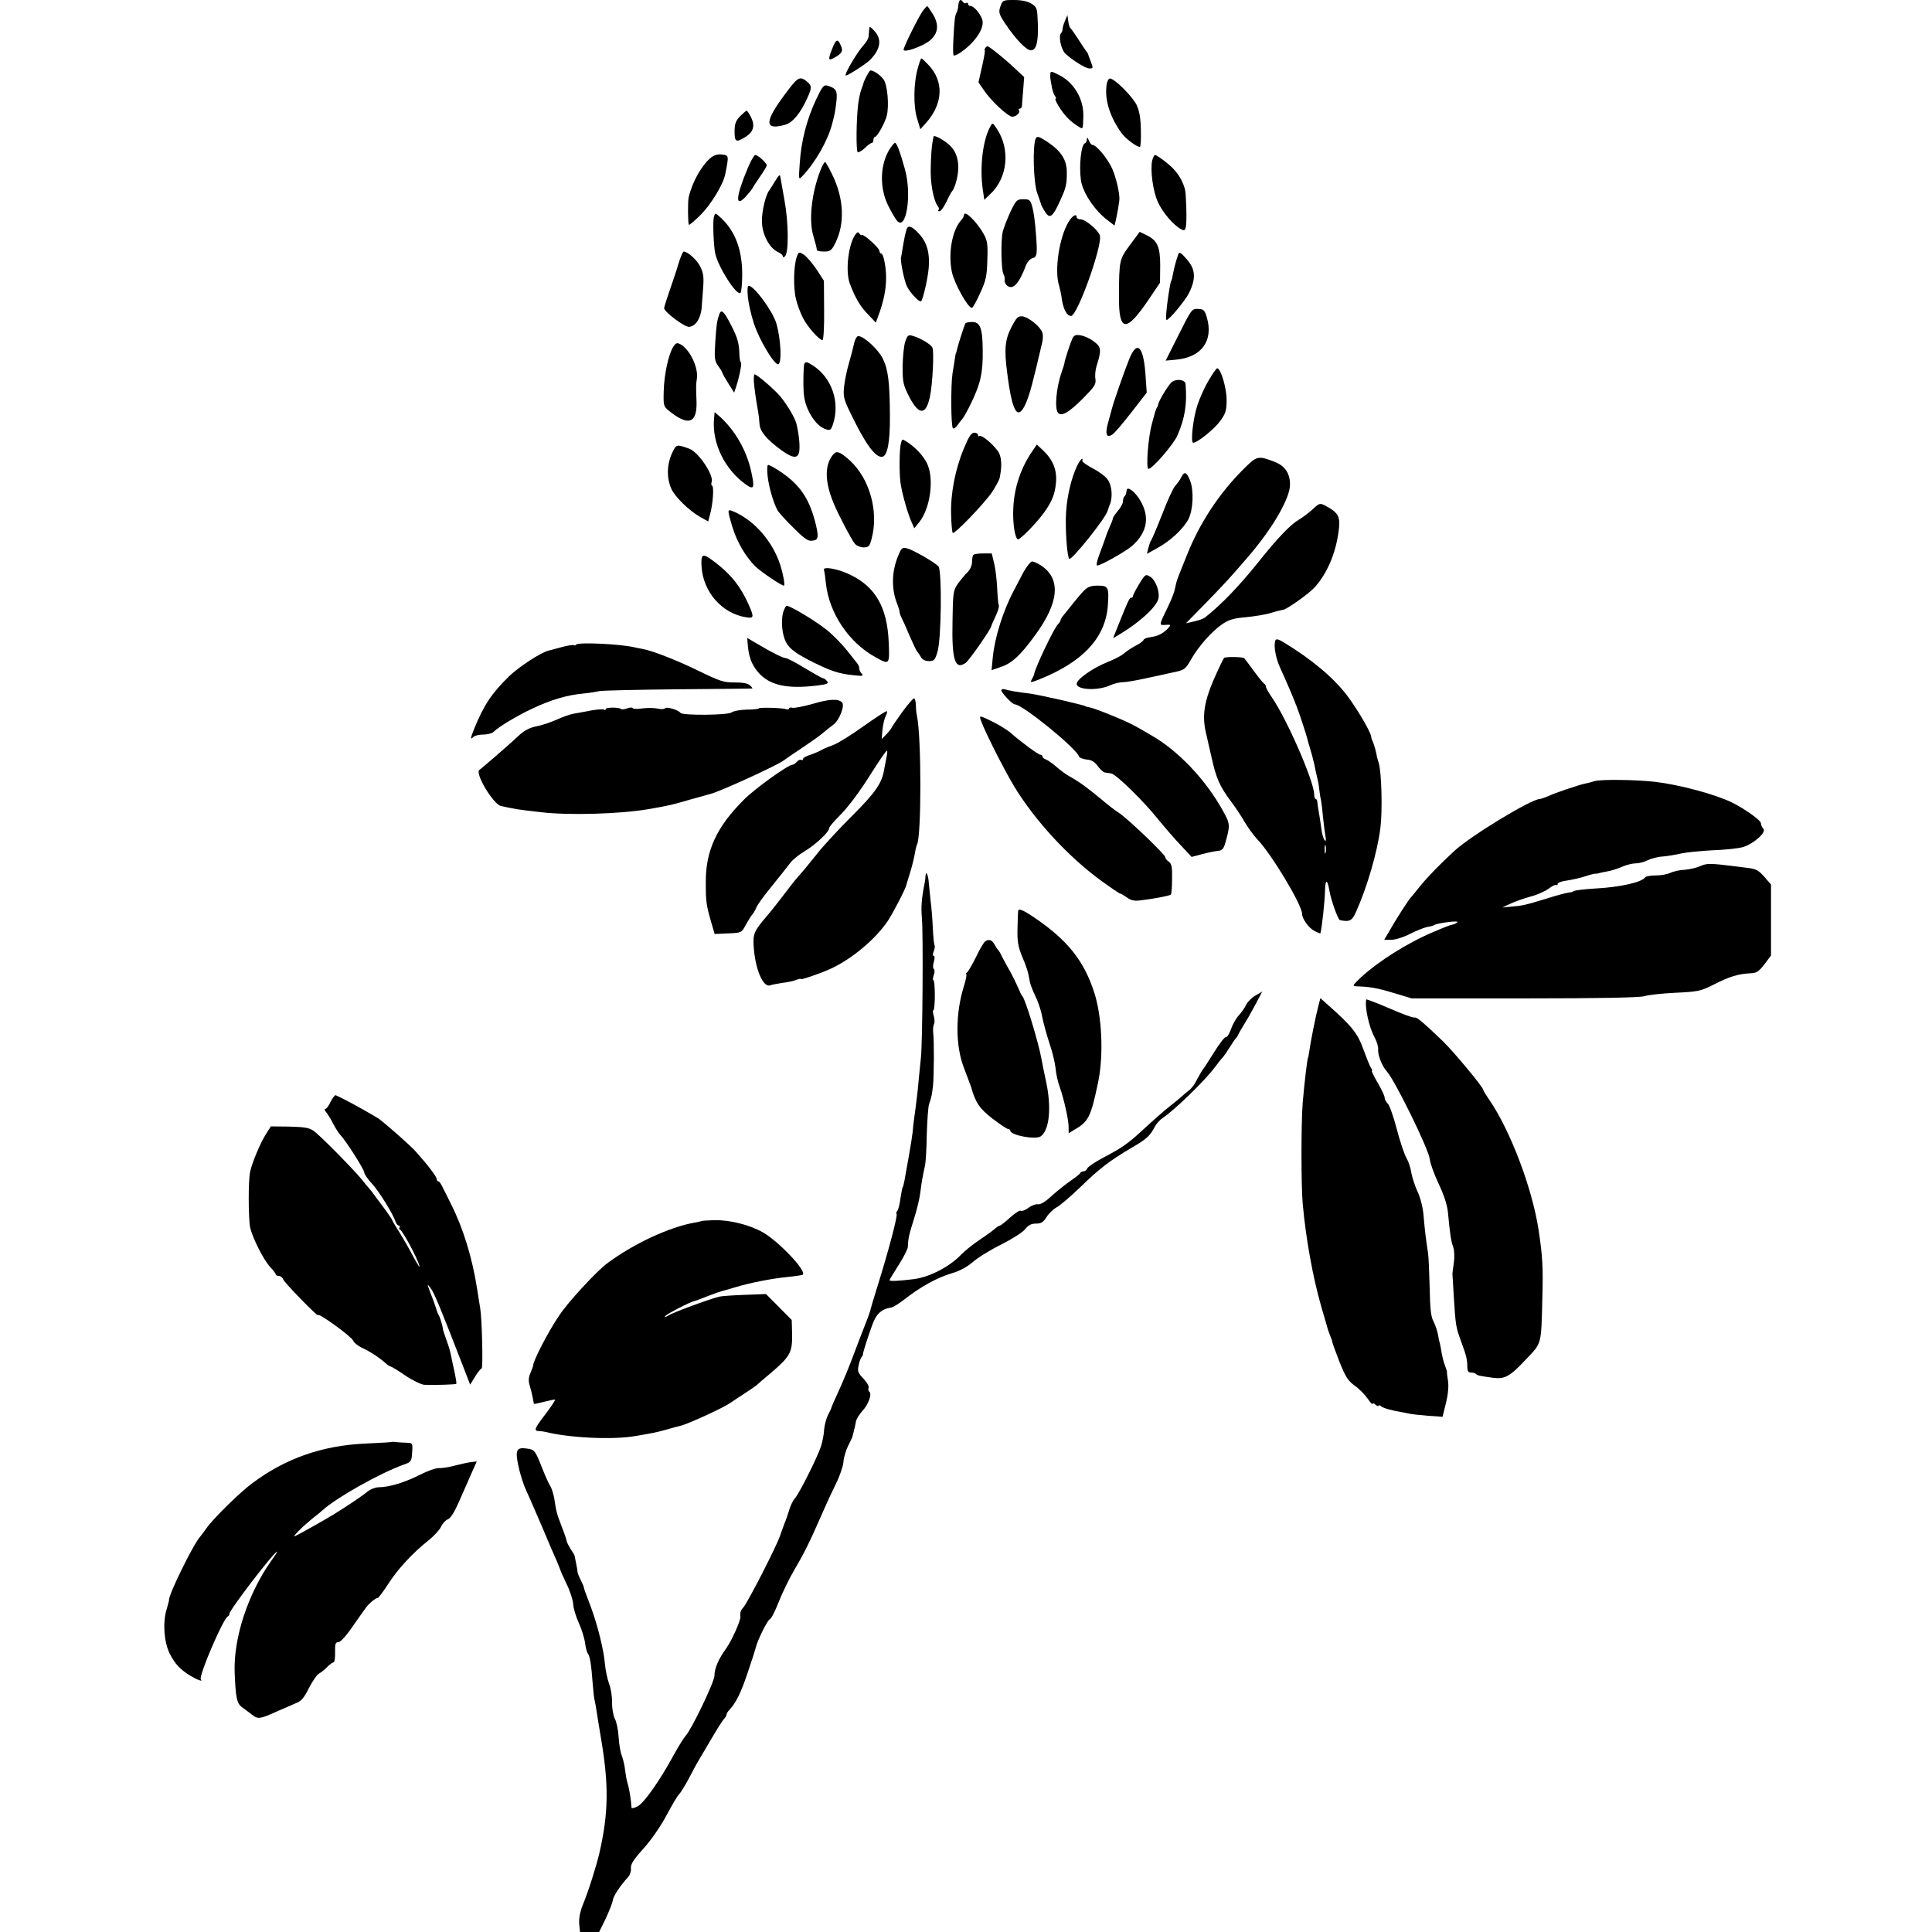 <?xml version="1.0" standalone="no"?>
<!DOCTYPE svg PUBLIC "-//W3C//DTD SVG 20010904//EN"
 "http://www.w3.org/TR/2001/REC-SVG-20010904/DTD/svg10.dtd">
<svg version="1.0" xmlns="http://www.w3.org/2000/svg"
 width="960pt" height="960pt" viewBox="0 0 960 960"
 preserveAspectRatio="xMidYMid meet">
<g transform="translate(0,960) scale(0.1,-0.1)"
fill="#000000" stroke="none">
<path d="M4762 9574 c-1 -14 -5 -31 -9 -37 -8 -13 -11 -39 -16 -140 -2 -37 -1
-69 1 -72 3 -3 16 2 30 11 77 51 128 127 112 169 -12 32 -42 65 -57 65 -7 0
-13 5 -13 11 0 5 -4 8 -9 4 -5 -3 -12 -1 -16 5 -11 18 -21 11 -23 -16z"/>
<path d="M4971 9568 c-10 -29 -8 -37 25 -87 51 -76 104 -131 126 -131 27 0 38
39 35 132 -3 79 -4 82 -32 100 -20 12 -50 18 -87 18 -54 0 -56 -1 -67 -32z"/>
<path d="M4590 9552 c-20 -23 -100 -184 -100 -199 0 -17 95 16 132 47 41 35
45 79 12 132 -13 21 -25 38 -27 38 -1 0 -9 -8 -17 -18z"/>
<path d="M5292 9497 c-7 -16 -12 -34 -12 -41 0 -7 -3 -16 -7 -20 -15 -14 -1
-81 20 -102 37 -34 101 -74 119 -74 21 0 21 0 7 37 -6 15 -11 30 -12 33 0 3
-5 10 -9 15 -5 6 -23 33 -40 60 -18 28 -35 52 -39 55 -4 3 -9 19 -11 35 l-4
30 -12 -28z"/>
<path d="M4319 9454 c-1 -10 -2 -26 -3 -35 0 -10 -13 -31 -28 -47 -31 -35 -93
-141 -86 -147 5 -5 101 57 121 77 53 54 60 103 22 144 -22 24 -25 25 -26 8z"/>
<path d="M4136 9360 c-22 -55 -21 -63 6 -49 42 23 49 35 36 63 -15 35 -23 33
-42 -14z"/>
<path d="M4895 9360 c-3 -5 -4 -10 -2 -10 3 0 -3 -36 -13 -79 l-18 -80 26 -38
c34 -52 121 -133 142 -133 20 0 43 23 33 33 -3 4 -2 7 4 7 5 0 10 6 11 13 0 6
3 42 6 78 l5 66 -47 44 c-52 49 -127 109 -135 109 -3 0 -9 -4 -12 -10z"/>
<path d="M4561 9263 c-22 -75 -23 -190 -4 -252 l16 -53 30 33 c84 96 88 206 9
288 -16 17 -31 31 -34 31 -2 0 -10 -21 -17 -47z"/>
<path d="M4305 9220 c-8 -16 -15 -31 -14 -32 0 -2 -5 -16 -11 -32 -6 -16 -13
-50 -16 -75 -9 -74 -11 -232 -2 -237 4 -3 20 6 35 20 15 15 31 26 35 26 5 0 8
7 8 15 0 8 4 15 8 15 11 0 52 74 59 108 11 48 3 144 -14 173 -13 22 -50 49
-68 49 -3 0 -11 -13 -20 -30z"/>
<path d="M5219 9232 c-1 -10 0 -21 1 -27 1 -5 4 -23 7 -40 3 -16 10 -36 15
-42 6 -7 7 -13 4 -13 -11 0 26 -61 54 -91 14 -15 37 -35 53 -44 30 -19 28 -23
30 48 2 86 -47 169 -124 206 -36 18 -39 18 -40 3z"/>
<path d="M3912 9147 c-115 -151 -118 -197 -11 -167 38 11 76 56 111 134 22 48
22 59 1 78 -37 31 -47 27 -101 -45z"/>
<path d="M5498 9173 c-9 -72 19 -158 76 -236 19 -26 74 -67 90 -67 4 0 6 37 5
83 -1 59 -7 95 -21 125 -21 43 -110 132 -133 132 -7 0 -15 -16 -17 -37z"/>
<path d="M4054 9103 c-46 -99 -73 -205 -80 -313 -6 -84 -6 -85 13 -65 64 67
127 177 148 260 13 50 15 58 21 111 6 53 -1 65 -43 78 -20 6 -26 -1 -59 -71z"/>
<path d="M3677 9022 c-21 -22 -27 -38 -27 -75 0 -52 7 -56 50 -30 43 25 53 56
33 98 -9 19 -20 35 -23 35 -3 0 -18 -13 -33 -28z"/>
<path d="M4920 8970 c-37 -69 -52 -199 -37 -309 l8 -54 30 29 c86 81 100 221
33 323 -22 33 -22 33 -34 11z"/>
<path d="M4639 8922 c-1 -4 -4 -18 -6 -32 -3 -14 -7 -64 -8 -113 -4 -84 13
-174 36 -203 5 -6 6 -14 2 -17 -3 -4 -1 -7 5 -7 7 0 22 21 35 48 12 26 25 49
28 52 4 3 10 16 15 30 28 86 18 157 -28 199 -27 25 -77 52 -79 43z"/>
<path d="M5147 8913 c-17 -34 -12 -221 7 -273 9 -25 18 -50 19 -56 2 -6 11
-23 21 -38 22 -35 37 -24 72 53 31 68 35 82 35 144 0 62 -27 105 -95 151 -41
27 -52 31 -59 19z"/>
<path d="M5401 8908 c-1 -9 -5 -18 -10 -20 -19 -6 -30 -111 -20 -183 8 -60 68
-151 131 -198 l36 -28 8 33 c7 33 14 75 16 93 3 32 -16 113 -36 158 -23 50
-78 117 -98 117 -5 0 -13 10 -18 23 -6 15 -9 17 -9 5z"/>
<path d="M4420 8858 c-48 -78 -50 -192 -7 -279 15 -30 34 -63 42 -73 47 -62
78 126 41 255 -24 86 -40 129 -49 129 -4 0 -16 -15 -27 -32z"/>
<path d="M3534 8818 c-46 -37 -93 -119 -112 -198 -5 -22 -4 -131 1 -137 3 -2
30 21 61 52 51 52 111 151 120 201 18 91 18 92 -15 96 -20 3 -39 -2 -55 -14z"/>
<path d="M3717 8768 c-62 -146 -66 -206 -9 -142 18 20 32 38 32 40 0 2 16 27
35 54 19 27 35 54 35 58 0 12 -44 52 -57 52 -5 0 -22 -28 -36 -62z"/>
<path d="M5725 8802 c-10 -49 4 -153 29 -207 23 -51 77 -114 115 -134 16 -9
20 -6 24 15 5 28 1 160 -5 184 -15 52 -43 93 -88 129 -28 23 -56 41 -60 41 -5
0 -11 -13 -15 -28z"/>
<path d="M4076 8752 c-44 -114 -58 -249 -34 -326 10 -34 16 -57 17 -68 1 -5
17 -8 36 -8 30 0 37 5 55 41 49 96 44 223 -15 342 -15 32 -31 59 -34 62 -4 2
-15 -17 -25 -43z"/>
<path d="M3850 8698 c-10 -18 -23 -37 -27 -43 -18 -22 -38 -103 -37 -155 0
-63 37 -133 79 -152 14 -6 25 -16 25 -22 0 -6 4 -6 11 1 19 19 17 171 -3 278
-10 55 -19 106 -20 113 -2 18 -6 15 -28 -20z"/>
<path d="M5021 8548 c-16 -35 -33 -79 -38 -98 -11 -41 -8 -193 3 -212 5 -7 7
-20 6 -29 -2 -9 4 -21 12 -28 29 -24 60 9 95 103 6 15 20 30 31 33 24 6 26 19
16 140 -3 40 -10 91 -16 113 -10 37 -14 40 -45 40 -32 0 -36 -4 -64 -62z"/>
<path d="M3547 8520 c-6 -24 -1 -143 7 -180 16 -70 105 -208 125 -196 5 4 9
45 9 93 0 119 -33 210 -101 276 -35 32 -33 32 -40 7z"/>
<path d="M4790 8531 c0 -5 -6 -16 -12 -23 -46 -48 -68 -165 -48 -260 12 -57
80 -178 99 -178 5 0 23 33 41 73 29 62 34 85 36 164 3 80 0 98 -18 130 -36 64
-98 123 -98 94z"/>
<path d="M5310 8498 c-47 -77 -72 -244 -47 -319 4 -14 9 -37 11 -50 7 -61 25
-98 48 -99 31 -1 158 353 143 400 -8 27 -72 80 -95 80 -11 0 -20 5 -20 10 0
21 -21 9 -40 -22z"/>
<path d="M4505 8461 c-7 -22 -13 -52 -21 -101 -3 -19 -6 -37 -7 -40 -4 -18 17
-119 30 -144 17 -33 62 -80 70 -73 10 11 34 116 38 169 5 70 -8 118 -41 158
-38 44 -61 55 -69 31z"/>
<path d="M4253 8438 c-37 -45 -54 -185 -30 -248 26 -69 51 -112 88 -150 l41
-43 19 52 c21 62 31 111 32 166 1 54 -13 125 -24 125 -5 0 -9 6 -9 13 0 14
-77 84 -87 79 -3 -2 -9 1 -13 8 -5 8 -10 7 -17 -2z"/>
<path d="M5615 8383 c-53 -72 -54 -74 -55 -255 -1 -181 35 -184 152 -10 l52
77 1 85 c0 95 -14 126 -71 153 l-31 15 -48 -65z"/>
<path d="M3379 8313 c-7 -21 -14 -42 -15 -48 -2 -5 -16 -50 -33 -98 -17 -49
-31 -93 -31 -98 0 -19 103 -96 125 -93 36 4 61 49 63 114 1 8 3 45 6 81 4 53
1 74 -15 105 -16 33 -62 74 -82 74 -3 0 -11 -17 -18 -37z"/>
<path d="M3959 8323 c-15 -41 -18 -151 -4 -208 6 -27 22 -70 35 -95 22 -44 81
-110 97 -110 5 0 9 66 8 148 l-1 147 -37 57 c-21 31 -49 63 -62 72 -25 16 -26
16 -36 -11z"/>
<path d="M5855 8337 c-3 -10 -8 -25 -11 -34 -3 -10 -8 -29 -11 -43 -9 -43 -11
-55 -13 -55 -2 0 -7 -24 -15 -77 -10 -69 -14 -118 -8 -118 12 0 93 97 111 134
36 73 33 119 -13 170 -27 31 -36 36 -40 23z"/>
<path d="M3716 8125 c3 -30 16 -90 30 -132 25 -78 99 -203 120 -203 20 0 15
124 -9 205 -19 61 -110 185 -137 185 -6 0 -7 -22 -4 -55z"/>
<path d="M5857 7937 l-65 -129 53 5 c126 12 185 94 152 209 -11 37 -16 42 -44
43 -31 1 -33 -2 -96 -128z"/>
<path d="M3574 8038 c-12 -36 -14 -48 -20 -141 -5 -77 -3 -91 15 -116 12 -16
21 -32 21 -35 0 -3 13 -26 29 -51 l29 -46 11 33 c17 54 29 118 22 118 -3 0 -6
17 -7 38 -1 55 -9 83 -39 142 -37 73 -51 87 -61 58z"/>
<path d="M5025 7973 c-31 -61 -36 -109 -20 -228 25 -198 53 -241 94 -145 18
42 34 102 80 300 5 22 4 43 -3 55 -18 32 -68 69 -95 73 -23 2 -30 -5 -56 -55z"/>
<path d="M4797 7993 c-6 -11 -38 -111 -42 -131 -2 -9 -4 -17 -5 -17 -1 0 -3
-11 -5 -25 -2 -14 -7 -47 -12 -75 -9 -58 -8 -264 2 -273 4 -4 13 2 21 13 8 11
20 27 27 35 7 8 25 41 40 72 50 102 62 157 60 273 -1 104 -13 135 -52 135 -16
0 -32 -3 -34 -7z"/>
<path d="M4498 7902 c-7 -21 -12 -76 -13 -123 0 -79 3 -92 34 -153 47 -89 81
-90 101 -1 14 61 23 236 12 250 -11 17 -62 46 -93 55 -26 8 -29 6 -41 -28z"/>
<path d="M5329 7919 c-9 -19 -40 -112 -40 -124 0 -2 -6 -23 -14 -45 -27 -77
-36 -183 -17 -202 18 -18 54 3 122 71 59 60 67 71 63 98 -3 18 0 46 6 65 25
78 23 94 -12 120 -17 14 -47 28 -64 31 -26 5 -35 3 -44 -14z"/>
<path d="M4245 7898 c-4 -18 -15 -63 -26 -100 -11 -37 -22 -91 -25 -121 -5
-48 -1 -62 35 -136 71 -146 118 -211 152 -211 28 0 42 70 41 205 -1 168 -9
231 -36 284 -22 45 -94 111 -121 111 -7 0 -16 -15 -20 -32z"/>
<path d="M3346 7878 c-24 -37 -46 -139 -48 -221 -2 -72 -1 -77 27 -99 95 -77
139 -62 136 45 -3 78 -3 86 2 117 7 56 -36 145 -83 170 -16 8 -22 6 -34 -12z"/>
<path d="M5612 7818 c-23 -56 -81 -222 -87 -249 -2 -8 -10 -38 -18 -66 -17
-58 -10 -81 19 -63 11 6 53 56 95 110 l77 99 -5 73 c-9 155 -41 193 -81 96z"/>
<path d="M3997 7793 c-3 -5 -5 -46 -5 -92 0 -66 5 -95 22 -135 25 -54 57 -90
93 -100 18 -6 23 -1 32 26 36 108 -5 229 -97 290 -30 20 -39 22 -45 11z"/>
<path d="M6006 7710 c-20 -33 -45 -89 -56 -123 -22 -65 -35 -187 -21 -187 21
0 106 69 134 108 27 37 32 52 32 105 0 59 -29 157 -47 157 -4 0 -23 -27 -42
-60z"/>
<path d="M3746 7703 c3 -35 7 -69 21 -148 3 -16 6 -44 7 -62 2 -36 34 -75 107
-129 61 -44 87 -45 91 -1 3 30 -3 84 -15 133 -8 30 -48 97 -83 138 -31 35
-113 106 -125 106 -3 0 -4 -17 -3 -37z"/>
<path d="M5822 7701 c-16 -13 -65 -93 -67 -111 0 -3 -3 -9 -6 -15 -4 -5 -10
-23 -14 -40 -5 -16 -9 -34 -11 -40 -19 -68 -31 -225 -17 -225 19 0 125 123
144 167 37 86 48 155 40 254 -1 23 -45 29 -69 10z"/>
<path d="M3548 7519 c-11 -120 53 -252 159 -327 40 -28 44 -17 25 68 -23 103
-79 200 -154 269 l-27 23 -3 -33z"/>
<path d="M4790 7373 c-44 -105 -67 -226 -64 -330 1 -47 5 -87 8 -91 9 -8 154
143 195 202 18 28 35 59 38 70 11 52 11 92 -1 121 -14 33 -89 99 -100 88 -3
-3 -6 -1 -6 5 0 7 -9 12 -19 12 -14 0 -27 -19 -51 -77z"/>
<path d="M4476 7394 c-7 -28 -8 -138 -2 -189 5 -44 33 -146 52 -191 l17 -39
25 31 c56 70 75 220 37 294 -19 37 -57 78 -98 104 -24 16 -25 16 -31 -10z"/>
<path d="M3345 7360 c-31 -60 -35 -128 -10 -187 17 -40 87 -109 143 -141 l41
-23 10 38 c14 53 19 133 10 139 -5 2 -6 11 -3 18 13 33 -64 148 -110 166 -62
22 -64 22 -81 -10z"/>
<path d="M5133 7363 c-59 -83 -94 -185 -98 -289 -4 -73 9 -154 24 -154 11 1
75 65 111 110 53 66 72 110 77 171 6 64 -15 115 -65 162 l-30 28 -19 -28z"/>
<path d="M4144 7346 c-47 -50 -48 -135 -2 -246 20 -50 91 -186 106 -202 8 -10
28 -18 43 -18 25 0 30 5 40 43 36 134 -9 297 -107 388 -47 42 -65 50 -80 35z"/>
<path d="M6177 7267 c-121 -121 -217 -268 -280 -427 -19 -47 -38 -94 -42 -105
-4 -11 -9 -26 -11 -34 -8 -43 -17 -67 -42 -119 -44 -91 -44 -89 -11 -87 28 2
29 1 12 -18 -24 -25 -49 -38 -86 -43 -18 -2 -33 -8 -35 -14 -2 -6 -20 -19 -40
-29 -21 -11 -46 -28 -57 -38 -11 -10 -47 -29 -80 -42 -75 -30 -155 -86 -155
-109 0 -30 102 -35 162 -9 21 10 50 17 66 17 15 0 70 9 122 21 52 11 104 22
115 25 71 14 74 16 103 67 38 66 103 140 156 176 33 22 56 29 116 34 41 4 99
13 127 22 29 9 55 15 58 15 14 -1 124 76 155 109 67 72 113 184 124 304 4 53
-9 73 -68 104 -27 14 -30 14 -65 -19 -20 -18 -51 -41 -68 -51 -39 -22 -106
-91 -201 -211 -94 -117 -183 -210 -263 -273 -8 -7 -33 -16 -56 -21 l-40 -9 96
98 c53 54 116 121 141 150 25 28 55 63 68 78 122 140 212 294 212 363 0 56
-25 93 -76 113 -84 32 -88 31 -157 -38z"/>
<path d="M5356 7293 c-35 -69 -59 -177 -60 -272 -1 -89 8 -188 17 -198 11 -10
185 207 191 240 2 6 7 21 11 31 15 35 10 95 -11 123 -11 16 -45 41 -75 56 -29
16 -53 32 -51 38 5 19 -8 8 -22 -18z"/>
<path d="M3814 7237 c5 -52 28 -132 48 -170 5 -11 40 -50 78 -87 49 -50 74
-69 91 -67 35 2 38 13 24 76 -32 133 -79 203 -184 272 -25 16 -49 29 -54 29
-5 0 -6 -24 -3 -53z"/>
<path d="M5869 7228 c-6 -13 -20 -32 -30 -43 -10 -11 -39 -74 -64 -140 -26
-66 -51 -124 -55 -130 -4 -5 -10 -23 -14 -38 l-7 -29 52 29 c63 34 129 95 154
143 24 46 28 144 8 193 -17 43 -28 46 -44 15z"/>
<path d="M5599 7166 c-1 -3 -2 -10 -3 -15 0 -5 -4 -13 -8 -17 -5 -4 -8 -15 -8
-25 0 -10 -11 -31 -25 -47 -14 -17 -25 -33 -25 -37 0 -4 -6 -21 -14 -38 -8
-18 -19 -45 -24 -62 -6 -16 -19 -54 -30 -82 -11 -30 -16 -53 -10 -53 18 0 142
70 174 98 76 68 89 146 37 230 -25 40 -60 66 -64 48z"/>
<path d="M3620 7056 c0 -8 9 -42 20 -77 22 -72 66 -147 114 -194 29 -28 129
-95 141 -95 7 0 -3 55 -17 100 -37 117 -127 222 -230 267 -23 10 -28 10 -28
-1z"/>
<path d="M4465 6843 c-35 -80 -37 -171 -6 -246 6 -16 11 -33 11 -38 0 -5 4
-17 9 -27 5 -9 24 -51 41 -92 18 -41 35 -77 39 -80 3 -3 11 -14 17 -25 7 -13
22 -20 40 -20 25 0 30 5 42 45 20 62 23 407 5 426 -22 22 -127 82 -155 89 -24
6 -29 3 -43 -32z"/>
<path d="M4837 6843 c-4 -3 -7 -19 -7 -35 0 -17 -9 -38 -22 -51 -13 -12 -34
-38 -48 -57 -23 -33 -25 -43 -27 -186 -4 -193 12 -245 65 -208 18 12 125 167
128 183 0 3 10 26 22 51 11 24 18 48 15 53 -3 4 -6 42 -8 83 -2 41 -8 96 -15
124 l-12 50 -42 0 c-24 0 -46 -3 -49 -7z"/>
<path d="M3486 6784 c8 -125 101 -232 220 -251 41 -7 42 0 13 65 -40 89 -86
147 -167 209 -62 47 -70 44 -66 -23z"/>
<path d="M5086 6758 c-15 -29 -36 -69 -46 -88 -55 -102 -97 -236 -107 -337
l-6 -63 49 17 c53 18 96 58 169 159 117 160 127 276 31 342 -18 12 -39 22 -47
22 -8 0 -27 -24 -43 -52z"/>
<path d="M4094 6768 c3 -7 7 -38 10 -68 16 -146 113 -292 245 -365 71 -40 72
-39 67 73 -7 174 -66 276 -191 336 -61 30 -137 43 -131 24z"/>
<path d="M5661 6699 c-17 -28 -31 -55 -31 -60 0 -5 -4 -9 -9 -9 -9 0 -17 -18
-67 -143 l-23 -58 37 22 c96 58 178 133 188 174 8 34 -13 91 -40 109 -23 14
-25 14 -55 -35z"/>
<path d="M5388 6667 c-13 -13 -36 -40 -53 -61 -16 -21 -38 -47 -47 -59 -10
-11 -18 -24 -18 -28 0 -4 -6 -14 -14 -22 -19 -19 -111 -212 -117 -245 0 -4 -5
-15 -10 -24 -12 -22 -11 -22 37 -3 217 87 328 208 339 368 6 90 2 97 -51 97
-32 0 -49 -6 -66 -23z"/>
<path d="M3891 6556 c-11 -43 -5 -108 14 -146 18 -35 53 -60 142 -104 84 -41
123 -54 193 -61 44 -5 53 -4 43 6 -7 7 -13 19 -13 26 0 8 -4 19 -10 26 -5 7
-29 37 -53 67 -24 30 -68 75 -99 100 -53 43 -181 120 -199 120 -4 0 -12 -15
-18 -34z"/>
<path d="M3715 6403 c4 -63 19 -104 51 -142 57 -67 145 -86 297 -67 49 6 56
10 46 22 -6 8 -15 14 -20 14 -4 0 -45 23 -90 50 -45 28 -88 50 -95 50 -13 0
-66 26 -145 73 l-46 27 2 -27z"/>
<path d="M6337 6417 c-9 -24 1 -84 23 -133 36 -79 68 -155 75 -174 1 -3 4 -12
8 -20 12 -31 48 -140 52 -157 2 -10 9 -34 15 -53 6 -19 15 -53 20 -75 4 -22
11 -51 14 -65 4 -14 9 -41 11 -60 2 -19 6 -44 9 -55 2 -11 7 -49 10 -85 4 -36
9 -78 12 -95 4 -20 3 -27 -4 -20 -5 6 -13 30 -16 55 -3 25 -9 61 -12 80 -4 19
-7 43 -8 53 0 9 -4 17 -8 17 -4 0 -8 10 -8 23 0 63 -135 373 -209 480 -17 25
-31 50 -31 55 0 6 -3 12 -7 14 -5 2 -28 30 -52 63 -24 33 -46 62 -48 64 -5 7
-90 9 -100 2 -4 -3 -28 -53 -53 -110 -47 -109 -57 -180 -38 -261 4 -19 17 -74
28 -123 23 -103 40 -143 95 -217 23 -30 54 -77 70 -105 16 -27 44 -66 62 -85
71 -73 223 -327 223 -371 0 -24 33 -70 60 -84 17 -9 30 -14 31 -13 8 30 22
161 23 215 1 55 12 55 21 1 8 -49 43 -147 53 -150 48 -10 60 -4 80 41 55 122
106 297 121 416 11 85 6 278 -8 323 -5 18 -10 33 -10 35 1 7 -15 64 -20 72 -3
6 -7 17 -8 26 -4 26 -71 139 -120 204 -68 89 -177 180 -314 263 -28 17 -38 19
-42 9z m250 -1054 c-3 -10 -5 -2 -5 17 0 19 2 27 5 18 2 -10 2 -26 0 -35z"/>
<path d="M2863 6397 c-2 -4 -8 -5 -12 -3 -4 3 -32 -2 -62 -10 -30 -8 -58 -16
-64 -17 -37 -9 -146 -80 -194 -126 -88 -86 -127 -144 -176 -265 -18 -46 -19
-54 -3 -38 7 7 29 12 49 12 21 0 44 6 51 13 28 27 116 80 193 116 90 43 174
68 255 75 30 3 66 9 80 12 14 3 189 7 390 9 201 2 366 3 368 4 2 1 -3 8 -11
15 -10 10 -35 15 -76 15 -54 -1 -74 6 -183 59 -108 53 -233 101 -278 108 -8 1
-26 5 -40 8 -67 16 -279 26 -287 13z"/>
<path d="M4976 6172 c-7 -7 53 -72 67 -72 37 0 304 -217 318 -258 2 -7 20 -14
38 -16 25 -2 40 -11 55 -32 12 -16 27 -30 34 -32 7 -1 22 -4 33 -5 25 -4 162
-138 237 -232 31 -38 80 -95 110 -126 l53 -57 53 14 c30 8 65 15 79 16 19 2
27 10 35 38 25 87 25 96 -9 157 -87 159 -226 305 -363 382 -20 12 -53 31 -73
42 -43 25 -198 88 -228 94 -11 2 -20 4 -20 5 0 5 -227 57 -280 64 -60 7 -106
15 -122 21 -6 2 -14 1 -17 -3z"/>
<path d="M4040 6103 c-46 -13 -92 -22 -102 -20 -10 3 -18 1 -18 -4 0 -4 -6 -6
-13 -3 -18 7 -137 10 -137 4 0 -3 -27 -6 -60 -6 -33 -1 -66 -7 -75 -14 -17
-14 -245 -16 -254 -2 -9 14 -70 32 -76 23 -2 -5 -19 -6 -37 -2 -18 4 -52 4
-76 1 -23 -4 -45 -3 -48 1 -2 5 -15 4 -28 -1 -13 -5 -27 -6 -30 -3 -9 9 -76 9
-76 0 0 -5 -4 -6 -9 -3 -5 3 -33 1 -62 -4 -30 -6 -69 -13 -87 -16 -18 -3 -56
-16 -86 -30 -29 -13 -74 -28 -100 -33 -32 -6 -59 -20 -84 -42 -20 -19 -41 -38
-48 -44 -6 -5 -40 -35 -74 -65 -35 -30 -70 -60 -78 -66 -23 -17 69 -170 107
-179 80 -17 71 -16 201 -31 136 -16 389 -9 530 15 104 18 117 21 206 47 49 14
96 27 104 29 46 11 337 144 365 167 6 5 42 30 82 56 39 26 86 59 105 74 18 15
45 37 60 48 30 23 57 95 42 110 -19 19 -62 17 -144 -7z"/>
<path d="M4484 6063 c-27 -38 -51 -72 -53 -78 -2 -5 -14 -21 -27 -34 l-23 -23
4 47 c3 26 10 56 16 67 6 11 8 22 6 24 -3 3 -55 -31 -117 -75 -61 -44 -128
-85 -148 -92 -20 -7 -46 -18 -57 -24 -11 -7 -37 -18 -57 -25 -21 -6 -38 -16
-38 -21 0 -6 -4 -8 -9 -5 -5 3 -14 -1 -21 -9 -7 -8 -17 -15 -22 -15 -22 0
-188 -119 -243 -175 -134 -134 -189 -252 -188 -410 0 -95 2 -112 28 -201 l16
-55 67 3 c66 3 67 3 88 43 13 22 27 46 33 52 6 7 15 23 20 35 5 13 40 61 78
107 37 46 77 96 88 111 11 16 44 43 73 60 56 34 122 96 122 115 0 6 23 33 50
60 42 41 101 120 155 206 46 73 78 119 82 119 3 0 2 -15 -2 -32 -3 -18 -9 -46
-12 -63 -11 -67 -43 -113 -160 -230 -66 -66 -145 -151 -175 -190 -31 -38 -66
-82 -79 -96 -13 -14 -35 -40 -49 -59 -38 -50 -103 -134 -118 -150 -65 -76 -71
-89 -67 -153 7 -112 47 -206 82 -193 7 3 35 8 60 12 26 3 58 10 70 15 13 5 23
7 23 4 0 -5 99 29 147 51 109 50 231 154 289 245 29 47 85 155 88 173 2 6 10
36 20 66 9 30 19 71 22 90 3 19 8 38 10 42 23 37 23 536 0 643 -3 11 -5 35 -5
53 -1 17 -5 32 -9 32 -5 0 -31 -30 -58 -67z"/>
<path d="M4870 6035 c0 -23 111 -246 172 -347 104 -169 265 -343 425 -461 51
-37 95 -67 99 -67 3 0 18 -9 33 -19 20 -15 38 -19 67 -15 62 7 147 23 152 29
3 3 6 38 6 78 1 58 -2 75 -16 85 -10 7 -18 17 -18 23 0 13 -180 185 -226 217
-22 14 -62 45 -90 69 -65 54 -109 87 -154 112 -19 10 -51 33 -70 50 -19 17
-43 33 -52 37 -10 3 -18 10 -18 15 0 5 -5 9 -11 9 -10 0 -97 64 -149 110 -14
12 -51 35 -82 51 -58 29 -68 33 -68 24z"/>
<path d="M7925 5719 c-16 -5 -39 -11 -50 -13 -30 -6 -146 -45 -182 -62 -17 -7
-36 -14 -41 -14 -43 0 -342 -182 -424 -257 -79 -73 -133 -129 -173 -178 -22
-28 -42 -52 -45 -55 -9 -8 -74 -109 -104 -162 l-28 -48 35 0 c19 0 62 13 94
30 32 16 70 31 85 34 15 2 32 7 36 10 17 10 123 23 114 14 -5 -5 -16 -11 -23
-12 -15 -3 -31 -9 -99 -38 -126 -53 -270 -144 -357 -224 -43 -41 -45 -44 -22
-45 65 -2 101 -8 184 -33 l90 -27 560 0 c376 0 572 4 595 11 19 6 89 14 155
17 109 5 125 8 185 38 84 43 127 56 190 59 28 1 40 9 67 44 l33 44 0 176 0
177 -33 38 c-25 29 -41 39 -72 43 -22 3 -53 7 -70 9 -129 16 -144 16 -177 1
-18 -8 -53 -16 -78 -18 -25 -1 -56 -8 -70 -15 -14 -7 -46 -13 -72 -13 -26 0
-49 -4 -53 -9 -15 -25 -128 -50 -250 -56 -63 -4 -110 -10 -110 -16 0 -1 -9 -3
-20 -4 -11 -1 -60 -14 -110 -30 -109 -33 -118 -35 -175 -40 l-45 -4 41 19 c23
11 67 26 99 35 32 8 72 26 90 39 18 14 35 22 39 19 3 -4 6 -1 6 5 0 6 21 14
48 17 26 4 66 13 90 21 23 8 46 13 50 13 4 -1 9 0 12 1 5 2 21 5 60 13 14 3
42 12 62 21 21 9 50 16 66 16 16 0 43 7 60 16 17 8 50 17 74 18 24 2 65 9 91
15 27 6 98 13 157 16 60 2 127 9 151 16 53 16 118 74 101 91 -7 7 -12 19 -12
27 0 15 -79 71 -145 104 -82 40 -261 88 -380 102 -95 11 -267 13 -300 4z"/>
<path d="M4599 5249 c0 -8 -2 -23 -4 -34 -16 -81 -19 -119 -14 -180 7 -82 3
-617 -5 -690 -3 -27 -8 -77 -11 -110 -3 -33 -7 -76 -10 -95 -2 -19 -7 -57 -11
-85 -4 -27 -8 -63 -9 -80 -2 -16 -10 -70 -19 -120 -22 -125 -26 -148 -31 -155
-2 -4 -7 -29 -11 -56 -3 -27 -10 -54 -15 -60 -5 -6 -7 -13 -4 -16 7 -6 -41
-188 -96 -363 -17 -55 -32 -104 -33 -110 -1 -10 -20 -60 -36 -100 -5 -11 -25
-65 -46 -120 -20 -55 -54 -137 -75 -183 -21 -45 -38 -85 -38 -87 0 -3 -8 -19
-17 -37 -9 -17 -17 -50 -19 -72 -1 -23 -8 -59 -15 -81 -17 -54 -108 -235 -130
-260 -10 -11 -23 -38 -29 -60 -7 -22 -16 -49 -21 -60 -4 -11 -16 -42 -25 -69
-21 -59 -163 -335 -182 -354 -12 -13 -17 -27 -14 -44 3 -18 -43 -120 -70 -158
-39 -53 -59 -101 -59 -137 0 -29 -112 -264 -143 -298 -10 -11 -36 -53 -59 -95
-70 -129 -148 -239 -179 -255 -16 -9 -30 -12 -31 -8 0 5 -2 19 -3 33 -3 29
-11 73 -19 98 -3 9 -7 35 -10 57 -2 22 -10 54 -16 70 -7 17 -14 58 -16 93 -2
34 -10 75 -19 92 -8 16 -14 52 -14 82 1 29 -6 71 -15 93 -8 22 -17 65 -20 95
-5 68 -36 193 -70 285 -31 81 -33 87 -35 98 0 4 -8 21 -16 37 -8 16 -15 33
-15 37 0 5 -3 24 -7 43 -4 19 -7 37 -8 40 0 3 -9 17 -19 32 -9 15 -19 33 -20
40 -1 7 -12 40 -25 73 -25 64 -28 79 -37 140 -4 21 -12 48 -19 60 -8 11 -26
52 -41 90 -34 87 -38 92 -75 97 -53 8 -60 -7 -43 -87 8 -38 25 -92 38 -120 13
-27 49 -111 81 -185 31 -74 64 -151 73 -170 8 -19 15 -37 16 -40 0 -3 14 -34
31 -70 18 -36 32 -81 33 -100 1 -20 13 -62 28 -94 14 -31 28 -76 31 -99 3 -23
9 -47 14 -53 10 -12 17 -54 24 -149 3 -38 7 -77 10 -85 2 -8 6 -31 9 -50 3
-19 12 -78 21 -130 41 -237 39 -376 -6 -575 -15 -65 -55 -193 -83 -260 -14
-35 -20 -68 -18 -94 l4 -41 47 0 48 0 33 67 c17 37 33 77 35 90 2 21 36 72 76
116 9 10 16 30 14 44 -2 19 13 43 62 97 37 41 86 111 115 166 28 52 56 100 63
105 6 6 29 42 49 80 20 39 41 77 46 85 5 8 33 56 62 105 29 50 58 96 65 103 7
7 13 17 13 22 0 5 6 15 13 22 35 38 57 83 91 183 21 61 39 118 41 127 8 36 58
137 70 142 7 2 27 41 44 85 17 44 53 118 80 164 48 81 75 136 141 287 18 41
47 104 65 140 18 36 34 84 36 105 1 22 12 58 23 80 11 22 21 42 21 45 1 3 5
16 8 30 4 14 8 35 10 46 2 12 16 35 32 53 30 31 50 87 34 96 -4 3 -6 12 -3 19
3 8 -9 28 -26 46 -26 27 -30 37 -24 63 3 18 10 37 14 42 5 6 8 12 8 15 -1 6
18 68 45 143 20 58 46 82 95 90 10 1 38 19 63 38 81 64 165 111 244 134 33 9
72 31 99 54 25 22 88 61 141 87 52 26 105 60 118 75 16 21 31 29 55 29 26 0
36 7 52 32 11 18 33 39 49 48 16 8 69 53 118 100 96 94 152 136 258 198 72 42
90 58 114 105 8 15 26 34 40 43 57 38 208 184 256 249 17 22 35 46 42 52 6 7
21 29 34 50 13 21 26 40 29 43 4 3 10 12 13 20 4 8 18 33 32 55 14 22 39 67
56 99 l31 59 -34 -20 c-18 -10 -39 -31 -46 -46 -7 -15 -24 -39 -37 -53 -13
-14 -30 -44 -38 -67 -8 -23 -19 -41 -25 -40 -6 2 -32 -32 -59 -75 -26 -42 -50
-79 -53 -82 -3 -3 -11 -15 -17 -27 -7 -13 -19 -33 -25 -45 -7 -13 -21 -29 -30
-36 -9 -7 -23 -18 -30 -25 -7 -7 -35 -30 -63 -52 -27 -21 -84 -71 -126 -110
-83 -77 -111 -97 -212 -150 -37 -20 -70 -42 -74 -50 -3 -8 -11 -15 -18 -15 -7
0 -15 -4 -17 -8 -1 -5 -23 -22 -48 -39 -25 -17 -67 -51 -95 -76 -30 -28 -56
-44 -68 -41 -10 2 -32 -6 -47 -18 -15 -11 -33 -18 -38 -14 -5 3 -29 -12 -53
-34 -24 -22 -47 -40 -51 -40 -4 0 -13 -6 -20 -12 -7 -7 -42 -33 -78 -57 -36
-24 -78 -58 -95 -76 -58 -60 -154 -110 -234 -121 -76 -9 -121 -12 -121 -5 0 3
21 37 45 75 25 38 45 79 46 90 1 41 6 62 31 141 14 44 28 103 31 130 6 50 12
82 23 133 4 15 8 84 9 154 2 69 7 137 11 150 13 37 15 51 20 93 5 51 6 220 1
263 -2 17 0 37 4 43 4 7 3 25 -1 40 -5 16 -6 29 -2 29 4 0 7 34 7 75 0 41 -3
75 -7 75 -4 0 -3 11 2 25 5 14 5 27 0 30 -5 3 -5 18 0 35 5 18 5 30 0 30 -6 0
-6 10 0 24 5 13 6 26 4 29 -3 3 -7 42 -9 87 -2 46 -7 106 -11 134 -3 28 -7 68
-9 89 -2 37 -14 64 -16 36z"/>
<path d="M5059 5073 c-1 -5 -2 -43 -3 -86 -2 -63 3 -90 21 -135 26 -62 32 -82
39 -124 2 -16 15 -49 28 -76 13 -26 29 -72 34 -102 6 -30 22 -90 36 -132 15
-43 28 -99 31 -125 2 -27 11 -68 20 -92 22 -62 45 -166 45 -202 l0 -30 28 17
c71 41 82 63 118 234 29 137 20 334 -21 455 -51 154 -133 255 -293 364 -59 40
-81 49 -83 34z"/>
<path d="M4895 4922 c-6 -4 -27 -38 -45 -77 -19 -38 -39 -73 -45 -77 -5 -4 -7
-8 -4 -8 4 0 -1 -27 -11 -59 -43 -136 -43 -296 -1 -405 27 -72 34 -90 36 -96
22 -79 42 -108 106 -158 37 -28 72 -52 78 -52 6 0 11 -4 11 -8 0 -23 127 -47
152 -28 43 32 54 144 25 276 -9 41 -19 90 -22 108 -14 80 -81 300 -95 312 -4
3 -12 21 -20 40 -8 19 -27 58 -42 85 -16 28 -34 61 -41 75 -6 14 -14 27 -18
30 -3 3 -11 15 -18 28 -12 22 -28 27 -46 14z"/>
<path d="M6551 4602 c-13 -49 -40 -184 -45 -224 -3 -18 -5 -33 -6 -33 -4 0
-19 -131 -27 -225 -8 -101 -8 -408 0 -500 16 -177 50 -365 93 -515 15 -49 27
-94 29 -100 1 -5 7 -23 13 -38 7 -16 12 -31 12 -35 0 -4 16 -47 35 -97 30 -75
42 -95 76 -120 23 -16 52 -46 65 -65 13 -19 24 -31 24 -26 0 5 7 3 15 -4 8 -7
15 -9 15 -5 0 4 6 3 13 -3 11 -9 53 -21 97 -28 8 -1 26 -5 40 -8 14 -3 57 -8
96 -11 l72 -5 17 69 c11 45 14 84 10 110 -4 23 -6 42 -5 43 1 2 -4 17 -10 33
-7 17 -13 43 -16 59 -2 15 -6 35 -8 45 -3 9 -8 31 -11 50 -3 18 -13 47 -22 65
-13 23 -17 63 -19 166 -2 74 -5 152 -8 173 -12 78 -16 114 -22 182 -3 42 -15
91 -30 123 -13 28 -27 71 -31 94 -3 23 -14 56 -24 73 -10 17 -32 81 -48 143
-16 61 -36 119 -45 128 -9 8 -16 22 -16 31 0 8 -16 41 -35 74 -19 32 -32 59
-28 59 3 0 1 6 -4 13 -5 6 -22 48 -38 92 -29 81 -59 118 -177 222 l-37 33 -10
-38z"/>
<path d="M6789 4634 c-9 -36 14 -140 41 -188 11 -20 19 -47 18 -59 -3 -29 20
-86 44 -112 39 -43 207 -385 212 -433 2 -21 22 -76 44 -123 27 -57 43 -105 47
-145 10 -110 16 -144 26 -171 6 -17 7 -48 3 -78 -4 -27 -7 -52 -7 -55 0 -3 4
-54 7 -115 9 -142 10 -149 36 -220 27 -73 31 -92 31 -127 0 -20 5 -28 18 -28
10 0 21 -3 25 -7 7 -8 19 -10 84 -19 59 -8 85 6 165 92 79 83 75 68 81 309 4
151 1 201 -19 335 -32 207 -140 493 -246 647 -16 23 -29 44 -29 48 0 13 -149
192 -201 242 -99 95 -132 122 -140 117 -5 -3 -60 17 -124 45 -63 27 -115 47
-116 45z"/>
<path d="M1643 4126 c-9 -20 -21 -36 -26 -36 -6 0 -4 -8 4 -17 8 -10 24 -35
34 -56 11 -21 27 -46 35 -55 31 -33 120 -174 120 -188 0 -8 17 -33 38 -55 34
-37 105 -150 118 -191 4 -10 11 -18 16 -18 5 0 6 -4 3 -10 -3 -5 -2 -10 2 -10
11 0 88 -143 97 -180 4 -14 -9 7 -30 45 -20 39 -52 94 -70 123 -19 29 -34 55
-34 57 0 3 -15 25 -32 49 -18 24 -42 56 -53 71 -11 16 -25 33 -30 39 -6 6 -23
27 -38 46 -42 51 -207 219 -239 241 -21 15 -45 19 -119 21 l-93 1 -25 -39
c-28 -45 -67 -137 -78 -186 -10 -43 -9 -233 0 -278 12 -52 67 -161 99 -195 15
-16 28 -33 28 -37 0 -5 7 -8 15 -8 9 0 19 -8 22 -17 6 -17 173 -188 173 -178
0 15 169 -108 175 -127 4 -10 23 -25 43 -35 40 -18 84 -47 116 -75 11 -10 23
-18 27 -18 3 0 37 -20 73 -45 37 -25 80 -45 94 -46 52 -2 156 1 159 5 2 2 -1
23 -6 47 -5 24 -12 55 -15 69 -9 47 -14 65 -30 108 -8 23 -15 44 -15 47 -1 15
-15 61 -21 70 -4 6 -9 19 -12 30 -3 11 -15 45 -27 75 -20 52 -20 54 -2 30 18
-22 49 -98 163 -392 l34 -88 25 40 c13 22 28 40 32 40 8 0 2 248 -7 300 -2 14
-10 59 -16 100 -24 151 -68 296 -128 415 -19 39 -40 80 -46 92 -6 13 -14 23
-18 23 -5 0 -8 5 -8 11 0 12 -44 70 -105 138 -24 27 -130 121 -180 160 -16 12
-146 85 -180 101 -16 8 -33 16 -37 18 -4 1 -15 -13 -25 -32z"/>
<path d="M3487 3533 c-2 -1 -17 -5 -35 -8 -127 -22 -308 -107 -437 -204 -53
-40 -195 -194 -236 -257 -56 -82 -133 -232 -130 -251 0 -2 -6 -17 -13 -35 -10
-22 -11 -40 -4 -62 5 -17 12 -44 15 -61 3 -16 6 -31 6 -31 1 -1 25 4 52 11 28
7 52 12 53 10 2 -2 -19 -34 -47 -71 -56 -73 -60 -84 -33 -85 9 0 24 -2 32 -4
119 -30 334 -40 445 -21 84 14 104 18 155 32 30 9 62 17 70 19 34 7 211 88
249 114 14 10 46 31 71 47 25 16 50 34 57 39 6 6 40 35 76 65 93 80 104 100
103 188 l-2 73 -64 65 -64 64 -105 -4 c-59 -2 -115 -6 -127 -9 -56 -14 -230
-79 -252 -93 -14 -9 -21 -11 -17 -4 6 10 124 71 145 75 3 0 32 11 65 24 33 13
65 24 70 25 6 1 35 10 66 19 80 24 184 44 264 52 39 4 72 9 74 11 20 19 -119
165 -199 211 -68 38 -166 62 -243 60 -32 -1 -59 -3 -60 -4z"/>
<path d="M1947 2435 c-1 -1 -60 -5 -132 -8 -214 -10 -395 -73 -560 -196 -63
-46 -196 -177 -230 -226 -11 -15 -24 -33 -30 -40 -36 -40 -162 -298 -155 -317
0 -2 -6 -23 -13 -48 -19 -65 -12 -161 17 -218 26 -51 52 -79 106 -111 32 -19
61 -29 48 -16 -13 14 111 303 134 313 5 2 8 8 8 13 0 19 222 309 237 309 2 0
-12 -22 -31 -48 -115 -164 -186 -382 -180 -552 5 -126 11 -153 35 -172 13 -9
36 -27 51 -38 31 -24 38 -23 133 20 33 14 74 32 90 39 22 8 38 28 60 73 17 33
39 66 50 72 11 6 30 21 42 34 12 12 26 22 31 22 4 0 8 23 7 50 -1 42 2 50 16
50 11 0 41 33 78 88 33 48 65 92 70 97 20 20 40 35 48 35 4 0 27 31 51 68 47
74 122 155 200 217 28 22 56 53 63 68 7 16 22 32 33 37 15 5 34 36 58 91 20
46 48 110 62 141 l25 56 -28 -3 c-16 -2 -53 -10 -83 -18 -29 -8 -65 -13 -78
-12 -14 1 -56 -14 -93 -33 -75 -38 -154 -62 -204 -62 -18 0 -43 -10 -60 -24
-24 -20 -106 -75 -165 -111 -54 -33 -176 -101 -192 -108 -19 -7 44 54 97 96
16 12 34 27 40 33 70 63 283 183 402 226 38 13 40 16 43 61 3 45 2 47 -25 48
-15 0 -38 2 -51 3 -12 2 -23 2 -25 1z"/>
</g>
</svg>
